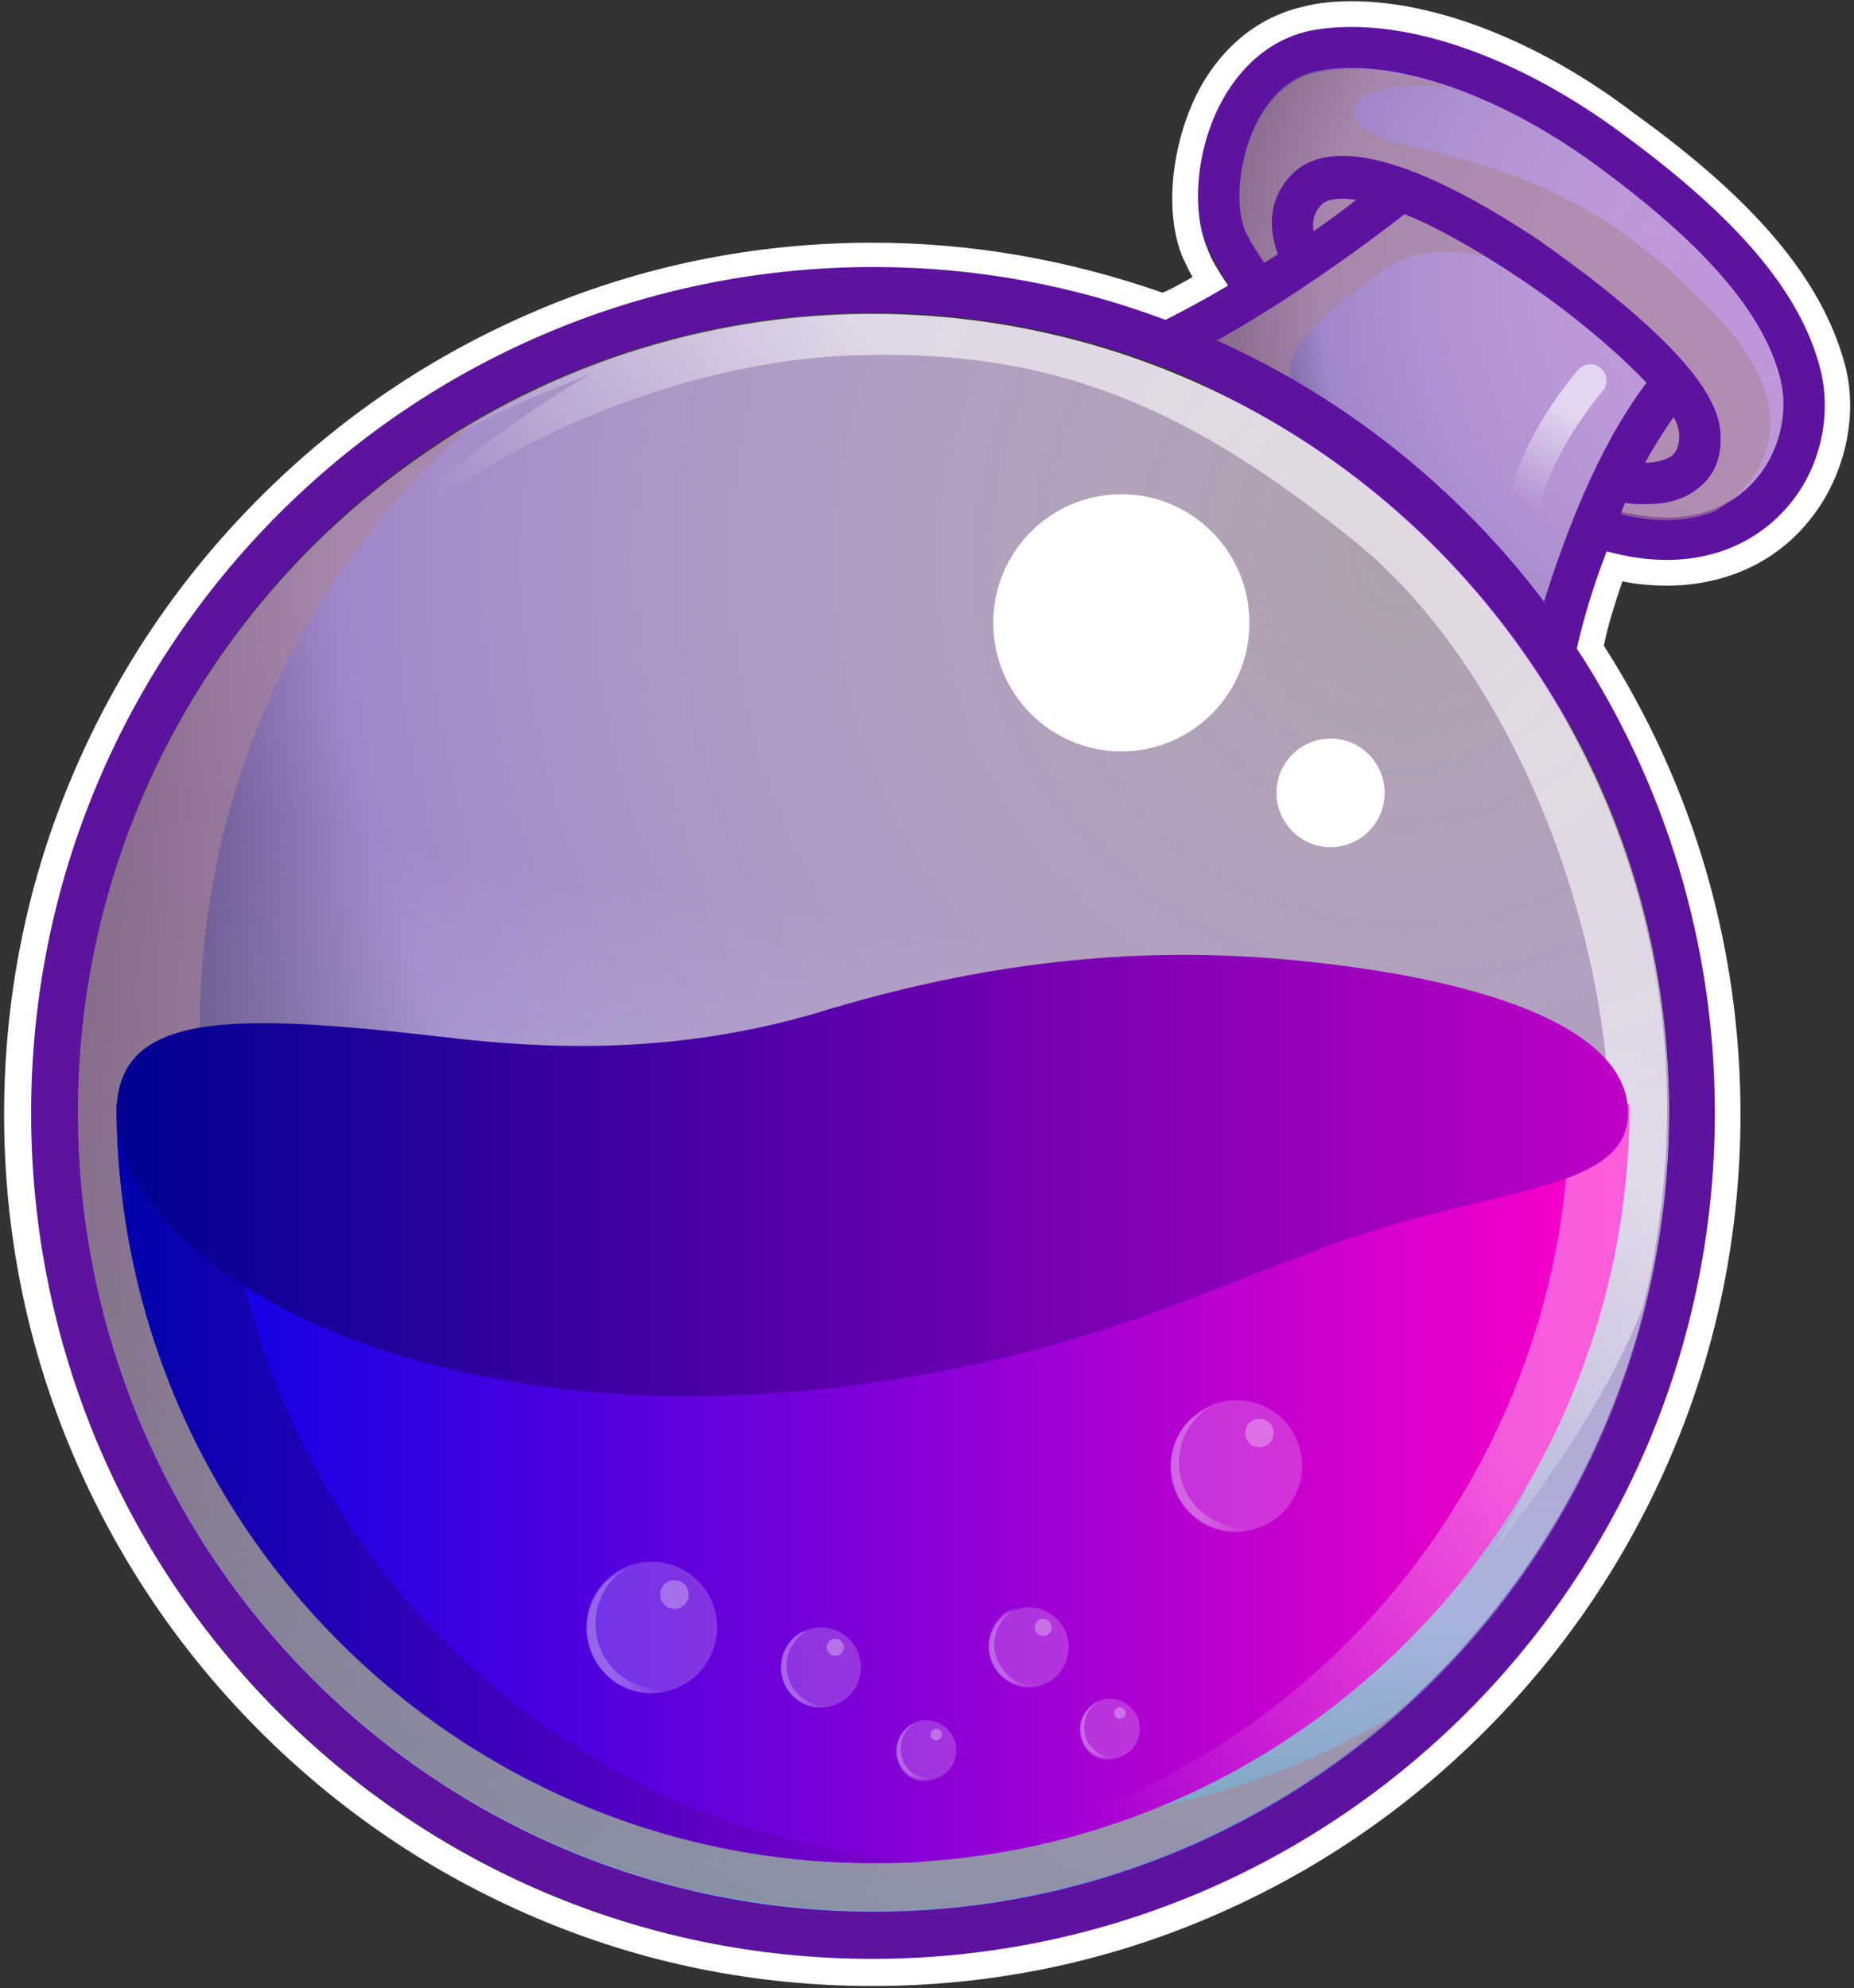 <svg width="442" height="474" viewBox="0 0 442 474" fill="none" xmlns="http://www.w3.org/2000/svg">
    <rect x="0" y="0" width="442" height="474" fill="#333333" stroke="none"/>
    <path d="M433.94 87.511C429.19 69.454 413.921 51.397 386.436 31.296C364.381 15.283 340.969 6.084 322.307 6.084C318.574 6.084 315.181 6.425 311.787 7.106C303.305 8.81 295.84 14.942 291.09 24.141C285.321 35.043 283.965 49.694 287.697 58.552C289.054 61.277 290.75 64.684 292.787 67.751C274.803 78.653 264.624 81.719 263.266 82.06C310.091 97.732 349.112 130.44 373.543 173.027L373.882 168.939C374.9 157.355 378.293 144.749 383.043 131.462C387.794 132.825 392.544 133.506 397.294 133.506C409.849 133.506 420.707 128.395 427.493 119.197C434.279 109.998 436.994 98.073 433.94 87.511Z" fill="#5E12A0"/>
    <path d="M385.074 121.583C415.952 130.101 428.505 106.252 424.434 90.239C420.363 74.226 405.772 57.872 380.662 39.474C355.554 21.076 330.105 13.581 313.819 16.988C297.531 20.395 292.782 45.266 296.853 54.806C298.549 58.553 302.282 64.005 307.371 70.137C300.924 74.566 294.817 77.973 289.727 81.04C320.944 95.008 348.089 116.813 368.447 144.069C370.823 134.87 374.216 126.694 377.27 119.539C379.645 120.22 382.359 120.902 385.074 121.583Z" fill="url(#paint0_radial_0_1)"/>
    <path d="M208.292 455.81C313.046 455.81 397.967 370.541 397.967 265.358C397.967 160.174 313.046 74.906 208.292 74.906C103.537 74.906 18.617 160.174 18.617 265.358C18.617 370.541 103.537 455.81 208.292 455.81Z" fill="url(#paint1_radial_0_1)"/>
    <path opacity="0.6" d="M408.828 74.906C383.04 47.65 361.325 40.495 335.197 34.703C314.839 29.933 320.268 18.35 345.037 20.734C333.161 16.646 321.964 15.624 313.821 17.327C297.534 20.734 292.783 45.606 296.855 55.145C298.551 58.893 302.284 64.344 307.374 70.477C298.213 76.609 290.409 81.039 283.961 84.446C287.015 85.808 290.747 87.512 295.158 89.897C306.695 96.029 319.25 106.25 319.25 106.25C300.249 89.897 304.32 82.401 330.447 64.003C338.59 58.212 353.52 58.893 367.432 66.048C381.344 73.202 397.631 91.26 397.631 91.26L382.022 121.241C383.04 121.582 384.058 121.923 385.076 122.263C394.916 124.989 402.72 124.307 408.828 121.923C415.954 117.493 434.616 102.162 408.828 74.906Z" fill="#A98698"/>
    <path d="M334.856 51.057C341.643 53.783 350.465 58.552 361.323 65.707C374.217 74.225 385.414 83.764 392.54 91.26C380.664 106.932 372.859 128.396 368.11 143.387C370.484 146.794 373.199 150.201 375.574 153.608C377.95 145.09 382.021 132.484 387.45 119.879C388.807 120.219 390.503 120.219 392.201 120.219C396.272 120.219 401.023 119.538 404.755 116.472C407.469 114.427 410.523 110.68 410.184 103.866C410.184 97.392 405.094 89.216 394.576 79.335C387.11 72.18 376.932 64.344 366.752 57.19C337.571 37.77 317.212 32.319 308.051 41.517C301.943 47.65 302.623 55.145 304.658 60.597C293.8 67.751 284.639 72.862 278.531 76.269C282.603 77.632 286.335 79.335 290.407 81.039C301.265 74.906 316.873 65.026 334.856 51.057ZM398.987 99.437C400.005 101.14 400.344 102.843 400.344 103.866C400.344 106.932 399.325 107.954 398.647 108.635C397.29 109.657 394.576 110.339 392.201 110.339C394.236 106.591 396.612 102.844 398.987 99.437ZM315.176 48.672C316.194 47.65 318.909 46.969 323.32 47.65C319.927 50.376 316.534 52.761 313.141 55.145C312.801 52.761 313.141 50.716 315.176 48.672Z" fill="#5E12A0"/>
    <path d="M208.295 63.664C97.34 63.664 7.422 153.95 7.422 265.359C7.422 376.768 97.34 467.054 208.295 467.054C319.251 467.054 409.168 376.768 409.168 265.359C408.829 153.95 318.911 63.664 208.295 63.664ZM208.295 455.47C103.448 455.47 18.62 370.295 18.62 265.018C18.62 159.742 103.448 74.566 208.295 74.566C313.143 74.566 397.971 159.742 397.971 265.018C397.631 370.295 312.803 455.47 208.295 455.47Z" fill="#5E12A0"/>
    <path opacity="0.6" d="M208.292 455.81C313.046 455.81 397.967 370.541 397.967 265.358C397.967 160.174 313.046 74.906 208.292 74.906C103.537 74.906 18.617 160.174 18.617 265.358C18.617 370.541 103.537 455.81 208.292 455.81Z" fill="url(#paint2_linear_0_1)"/>
    <path opacity="0.6" d="M206.935 432.301C103.444 415.607 33.207 317.826 50.172 213.912C57.637 167.918 80.71 128.737 113.284 100.459C65.781 128.056 30.493 176.094 20.991 234.695C4.365 338.609 74.603 436.39 177.754 453.084C235.437 462.624 291.084 444.567 332.14 409.134C295.834 430.598 251.723 439.797 206.935 432.301Z" fill="#A98698"/>
    <path opacity="0.6" d="M238.493 77.291C190.65 69.455 144.164 80.358 106.161 104.547C105.482 105.229 104.804 105.91 104.804 105.91C119.394 97.052 140.771 89.216 140.771 89.216C85.802 121.242 68.836 157.697 68.836 157.697C90.213 116.131 152.987 86.831 202.186 84.787C251.387 82.742 283.621 97.392 322.981 129.078C362.341 161.103 386.094 226.518 383.718 278.304C381.683 330.091 354.537 371.997 354.537 371.997C373.199 347.807 384.396 330.091 391.522 312.034C392.88 306.583 394.236 301.131 394.916 295.339C411.88 191.766 341.982 94.326 238.493 77.291Z" fill="url(#paint3_linear_0_1)"/>
    <path d="M388.469 263.314C388.469 363.14 307.714 444.226 208.295 444.226C108.877 444.226 27.781 363.14 27.781 263.314H388.469Z" fill="url(#paint4_linear_0_1)"/>
    <g opacity="0.6">
        <path opacity="0.6" d="M374.222 263.314C374.222 360.755 297.537 440.479 201.172 444.226C203.547 444.226 205.923 444.226 208.298 444.226C307.717 444.226 388.473 363.14 388.473 263.314H374.222Z" fill="url(#paint5_linear_0_1)"/>
    </g>
    <g opacity="0.7">
        <path d="M53.23 263.314H27.781C27.781 363.14 108.537 444.226 207.956 444.226C212.367 444.226 216.438 444.226 220.51 443.886C127.199 437.412 53.23 359.051 53.23 263.314Z" fill="url(#paint6_linear_0_1)"/>
    </g>
    <path d="M388.13 265.358C388.13 244.575 352.163 232.651 304.32 228.562C269.71 225.837 234.761 229.244 194.722 241.509C160.113 251.73 128.896 250.026 106.162 247.301C55.605 241.509 27.781 240.827 27.781 265.358C27.781 300.791 99.715 345.082 207.616 329.75C262.246 321.914 290.408 305.901 322.643 294.999C357.592 283.074 388.13 283.756 388.13 265.358Z" fill="url(#paint7_linear_0_1)"/>
    <path d="M267.334 179.16C284.201 179.16 297.873 165.432 297.873 148.497C297.873 131.562 284.201 117.834 267.334 117.834C250.469 117.834 236.797 131.562 236.797 148.497C236.797 165.432 250.469 179.16 267.334 179.16Z" fill="white"/>
    <path d="M317.214 201.987C324.335 201.987 330.108 196.191 330.108 189.041C330.108 181.89 324.335 176.094 317.214 176.094C310.093 176.094 304.32 181.89 304.32 189.041C304.32 196.191 310.093 201.987 317.214 201.987Z" fill="white"/>
    <g opacity="0.6">
        <path d="M363.363 124.307C363.024 124.307 362.685 124.307 362.685 124.307C360.648 123.966 359.292 121.922 359.63 119.537C362.685 103.865 375.578 88.874 376.257 88.193C377.614 86.489 380.329 86.489 381.687 87.852C383.383 89.215 383.383 91.941 382.025 93.303C381.687 93.644 369.81 107.613 367.096 121.241C366.756 122.944 365.059 124.307 363.363 124.307Z" fill="url(#paint8_linear_0_1)"/>
    </g>
    <path d="M322.304 6.426C341.306 6.426 364.718 15.625 386.435 31.637C413.919 51.739 429.188 69.455 433.938 87.853C436.652 98.415 434.278 110.339 427.492 119.197C420.366 128.396 409.846 133.507 397.293 133.507C392.882 133.507 388.131 132.825 383.042 131.463C379.987 139.299 377.613 147.135 375.916 154.63C396.613 186.315 408.829 224.474 408.829 265.358C408.829 376.767 318.911 467.053 207.956 467.053C97.001 467.053 7.423 376.767 7.423 265.358C7.423 153.949 97.341 63.663 208.296 63.663C232.726 63.663 256.139 68.092 277.854 76.269C281.927 74.225 287.016 71.499 292.784 68.092C290.749 65.026 288.713 61.96 287.695 58.894C283.962 49.695 285.32 35.385 291.087 24.483C295.838 15.625 302.964 9.492 311.786 7.448C314.84 6.766 318.572 6.426 322.304 6.426ZM322.304 0.293C318.233 0.293 314.161 0.634 310.429 1.656C300.249 4.041 291.427 10.855 285.659 21.757C279.212 34.363 277.516 50.717 281.927 61.278C282.605 62.641 283.284 64.345 284.302 66.048C281.927 67.411 279.551 68.774 277.176 69.796C254.781 61.96 231.708 57.871 207.956 57.871C180.133 57.871 152.988 63.323 127.54 74.225C102.77 84.787 80.715 99.777 61.713 118.857C42.712 137.936 27.782 160.082 17.262 184.953C6.405 210.505 0.977 237.761 0.977 265.699C0.977 293.636 6.405 320.892 17.262 346.445C27.782 371.316 42.712 393.461 61.713 412.541C80.715 431.62 102.77 446.611 127.54 457.172C152.988 468.075 180.133 473.526 207.956 473.526C235.78 473.526 262.925 468.075 288.373 457.172C313.144 446.611 335.199 431.62 354.2 412.541C373.202 393.461 388.131 371.316 398.65 346.445C409.508 320.892 414.937 293.636 414.937 265.699C414.937 225.837 403.739 187.338 382.362 153.949C383.38 148.838 385.077 143.728 386.773 138.617C390.167 139.299 393.899 139.639 397.293 139.639C411.544 139.639 424.098 133.848 432.241 122.945C440.045 112.724 443.1 98.415 439.707 86.49C434.277 66.73 418.67 47.991 389.828 27.208C367.094 9.833 342.324 0.293 322.304 0.293Z" fill="white"/>
    <path opacity="0.2" d="M195.744 407.089C200.99 407.089 205.244 402.818 205.244 397.549C205.244 392.281 200.99 388.01 195.744 388.01C190.496 388.01 186.242 392.281 186.242 397.549C186.242 402.818 190.496 407.089 195.744 407.089Z" fill="white"/>
    <g opacity="0.4">
        <path opacity="0.6" d="M190.313 404.023C186.581 400.275 186.581 394.143 190.313 390.395C190.992 389.714 191.671 389.373 192.349 388.691C190.992 389.032 189.974 389.713 188.956 390.736C185.223 394.483 185.223 400.616 188.956 404.364C192.009 407.43 196.76 408.111 200.493 406.067C197.1 407.43 193.027 406.749 190.313 404.023Z" fill="url(#paint9_linear_0_1)"/>
    </g>
    <path opacity="0.3" d="M199.137 394.823C200.262 394.823 201.173 393.908 201.173 392.779C201.173 391.65 200.262 390.734 199.137 390.734C198.013 390.734 197.102 391.65 197.102 392.779C197.102 393.908 198.013 394.823 199.137 394.823Z" fill="white"/>
    <path opacity="0.2" d="M245.282 402.319C250.529 402.319 254.782 398.048 254.782 392.78C254.782 387.511 250.529 383.24 245.282 383.24C240.035 383.24 235.781 387.511 235.781 392.78C235.781 398.048 240.035 402.319 245.282 402.319Z" fill="white"/>
    <g opacity="0.4">
        <path opacity="0.6" d="M239.851 398.912C236.118 395.164 236.118 389.031 239.851 385.284C240.529 384.602 241.209 384.261 241.887 383.58C240.529 383.921 239.512 384.602 238.494 385.624C234.762 389.372 234.762 395.505 238.494 399.252C241.547 402.319 246.298 403 250.031 400.956C246.637 402.659 242.566 401.978 239.851 398.912Z" fill="url(#paint10_linear_0_1)"/>
    </g>
    <path opacity="0.3" d="M248.676 390.053C249.801 390.053 250.712 389.138 250.712 388.009C250.712 386.88 249.801 385.965 248.676 385.965C247.552 385.965 246.641 386.88 246.641 388.009C246.641 389.138 247.552 390.053 248.676 390.053Z" fill="white"/>
    <path opacity="0.2" d="M220.853 424.466C224.788 424.466 227.978 421.263 227.978 417.311C227.978 413.36 224.788 410.156 220.853 410.156C216.917 410.156 213.727 413.36 213.727 417.311C213.727 421.263 216.917 424.466 220.853 424.466Z" fill="white"/>
    <g opacity="0.4">
        <path opacity="0.6" d="M216.779 422.081C214.065 419.355 214.065 414.586 216.779 411.86C217.119 411.519 217.797 411.179 218.137 410.838C217.119 411.179 216.441 411.86 215.762 412.541C213.048 415.267 213.048 420.037 215.762 422.762C218.137 425.147 221.53 425.488 224.584 423.784C221.87 424.466 218.815 424.125 216.779 422.081Z" fill="url(#paint11_linear_0_1)"/>
    </g>
    <path opacity="0.3" d="M223.224 414.927C223.973 414.927 224.581 414.317 224.581 413.564C224.581 412.811 223.973 412.201 223.224 412.201C222.474 412.201 221.867 412.811 221.867 413.564C221.867 414.317 222.474 414.927 223.224 414.927Z" fill="white"/>
    <path opacity="0.2" d="M264.618 419.354C268.553 419.354 271.742 416.151 271.742 412.2C271.742 408.248 268.553 405.045 264.618 405.045C260.682 405.045 257.492 408.248 257.492 412.2C257.492 416.151 260.682 419.354 264.618 419.354Z" fill="white"/>
    <g opacity="0.4">
        <path opacity="0.6" d="M260.546 416.97C257.832 414.244 257.832 409.474 260.546 406.749C260.886 406.408 261.564 406.067 261.903 405.727C260.886 406.067 260.207 406.749 259.528 407.43C256.814 410.156 256.814 414.925 259.528 417.651C261.903 420.036 265.297 420.377 268.35 418.673C265.636 419.355 262.583 419.014 260.546 416.97Z" fill="url(#paint12_linear_0_1)"/>
    </g>
    <path opacity="0.3" d="M266.999 409.815C267.748 409.815 268.355 409.205 268.355 408.453C268.355 407.7 267.748 407.09 266.999 407.09C266.249 407.09 265.641 407.7 265.641 408.453C265.641 409.205 266.249 409.815 266.999 409.815Z" fill="white"/>
    <path opacity="0.2" d="M155.359 403.682C163.98 403.682 170.967 396.666 170.967 388.01C170.967 379.355 163.98 372.338 155.359 372.338C146.739 372.338 139.75 379.355 139.75 388.01C139.75 396.666 146.739 403.682 155.359 403.682Z" fill="white"/>
    <g opacity="0.4">
        <path opacity="0.6" d="M146.539 398.232C140.431 392.099 140.431 382.219 146.539 376.086C147.556 375.064 148.574 374.383 149.932 373.701C147.896 374.383 146.199 375.745 144.503 377.108C138.395 383.241 138.395 393.121 144.503 399.254C149.592 404.364 157.396 405.386 163.504 401.639C157.736 404.024 150.95 402.661 146.539 398.232Z" fill="url(#paint13_linear_0_1)"/>
    </g>
    <path opacity="0.3" d="M160.792 383.582C162.666 383.582 164.185 382.056 164.185 380.175C164.185 378.293 162.666 376.768 160.792 376.768C158.918 376.768 157.398 378.293 157.398 380.175C157.398 382.056 158.918 383.582 160.792 383.582Z" fill="white"/>
    <path opacity="0.2" d="M294.819 365.184C303.439 365.184 310.428 358.168 310.428 349.512C310.428 340.856 303.439 333.84 294.819 333.84C286.198 333.84 279.211 340.856 279.211 349.512C279.211 358.168 286.198 365.184 294.819 365.184Z" fill="white"/>
    <g opacity="0.4">
        <path opacity="0.6" d="M285.655 359.734C279.547 353.601 279.547 343.721 285.655 337.588C286.673 336.566 287.691 335.885 289.048 335.203C287.012 335.885 285.316 337.247 283.619 338.61C277.512 344.743 277.512 354.623 283.619 360.756C288.709 365.866 296.513 366.888 302.62 363.141C296.852 365.526 290.405 364.163 285.655 359.734Z" fill="url(#paint14_linear_0_1)"/>
    </g>
    <path opacity="0.3" d="M300.253 345.083C302.126 345.083 303.646 343.558 303.646 341.677C303.646 339.795 302.126 338.27 300.253 338.27C298.378 338.27 296.859 339.795 296.859 341.677C296.859 343.558 298.378 345.083 300.253 345.083Z" fill="white"/>
    <defs>
        <radialGradient id="paint0_radial_0_1" cx="0" cy="0" r="1" gradientUnits="userSpaceOnUse" gradientTransform="translate(418.245 68.956) scale(151.653 152.274)">
            <stop stop-color="#FFEAFF" stop-opacity="0.6"/>
            <stop offset="0.681" stop-color="#A087C9"/>
            <stop offset="1" stop-color="#10002F"/>
        </radialGradient>
        <radialGradient id="paint1_radial_0_1" cx="0" cy="0" r="1" gradientUnits="userSpaceOnUse" gradientTransform="translate(333.872 133.898) scale(371.041 372.56)">
            <stop stop-color="#FFEAFF" stop-opacity="0.6"/>
            <stop offset="0.681" stop-color="#A087C9"/>
            <stop offset="1" stop-color="#10002F"/>
        </radialGradient>
        <linearGradient id="paint2_linear_0_1" x1="177.906" y1="452.928" x2="239.058" y2="77.192" gradientUnits="userSpaceOnUse">
            <stop stop-color="#81FFFF"/>
            <stop offset="0.62" stop-color="white" stop-opacity="0"/>
        </linearGradient>
        <linearGradient id="paint3_linear_0_1" x1="341.966" y1="135.857" x2="184.537" y2="279.714" gradientUnits="userSpaceOnUse">
            <stop offset="0.289" stop-color="white"/>
            <stop offset="0.78" stop-color="white" stop-opacity="0"/>
        </linearGradient>
        <linearGradient id="paint4_linear_0_1" x1="27.934" y1="353.846" x2="388.382" y2="353.846" gradientUnits="userSpaceOnUse">
            <stop stop-color="#0002E9"/>
            <stop offset="0.995" stop-color="#FF00C7"/>
        </linearGradient>
        <linearGradient id="paint5_linear_0_1" x1="405.448" y1="279.371" x2="208.501" y2="464.738" gradientUnits="userSpaceOnUse">
            <stop offset="0.289" stop-color="white"/>
            <stop offset="0.78" stop-color="white" stop-opacity="0"/>
        </linearGradient>
        <linearGradient id="paint6_linear_0_1" x1="27.934" y1="353.846" x2="220.772" y2="353.846" gradientUnits="userSpaceOnUse">
            <stop stop-color="#000292"/>
            <stop offset="0.995" stop-color="#7D00C7"/>
        </linearGradient>
        <linearGradient id="paint7_linear_0_1" x1="28.176" y1="280.229" x2="388.14" y2="280.229" gradientUnits="userSpaceOnUse">
            <stop stop-color="#000292"/>
            <stop offset="0.995" stop-color="#BE00C7"/>
        </linearGradient>
        <linearGradient id="paint8_linear_0_1" x1="382.236" y1="86.375" x2="356.212" y2="128.493" gradientUnits="userSpaceOnUse">
            <stop offset="0.289" stop-color="white"/>
            <stop offset="0.78" stop-color="white" stop-opacity="0"/>
        </linearGradient>
        <linearGradient id="paint9_linear_0_1" x1="186.147" y1="398.023" x2="200.503" y2="398.023" gradientUnits="userSpaceOnUse">
            <stop offset="0.289" stop-color="white"/>
            <stop offset="0.78" stop-color="white" stop-opacity="0"/>
        </linearGradient>
        <linearGradient id="paint10_linear_0_1" x1="235.65" y1="393.188" x2="250.007" y2="393.188" gradientUnits="userSpaceOnUse">
            <stop offset="0.289" stop-color="white"/>
            <stop offset="0.78" stop-color="white" stop-opacity="0"/>
        </linearGradient>
        <linearGradient id="paint11_linear_0_1" x1="213.681" y1="417.574" x2="224.459" y2="417.574" gradientUnits="userSpaceOnUse">
            <stop offset="0.289" stop-color="white"/>
            <stop offset="0.78" stop-color="white" stop-opacity="0"/>
        </linearGradient>
        <linearGradient id="paint12_linear_0_1" x1="257.301" y1="412.45" x2="268.079" y2="412.45" gradientUnits="userSpaceOnUse">
            <stop offset="0.289" stop-color="white"/>
            <stop offset="0.78" stop-color="white" stop-opacity="0"/>
        </linearGradient>
        <linearGradient id="paint13_linear_0_1" x1="139.766" y1="388.592" x2="163.211" y2="388.592" gradientUnits="userSpaceOnUse">
            <stop offset="0.289" stop-color="white"/>
            <stop offset="0.78" stop-color="white" stop-opacity="0"/>
        </linearGradient>
        <linearGradient id="paint14_linear_0_1" x1="279.013" y1="350.082" x2="302.457" y2="350.082" gradientUnits="userSpaceOnUse">
            <stop offset="0.289" stop-color="white"/>
            <stop offset="0.78" stop-color="white" stop-opacity="0"/>
        </linearGradient>
    </defs>
</svg>
